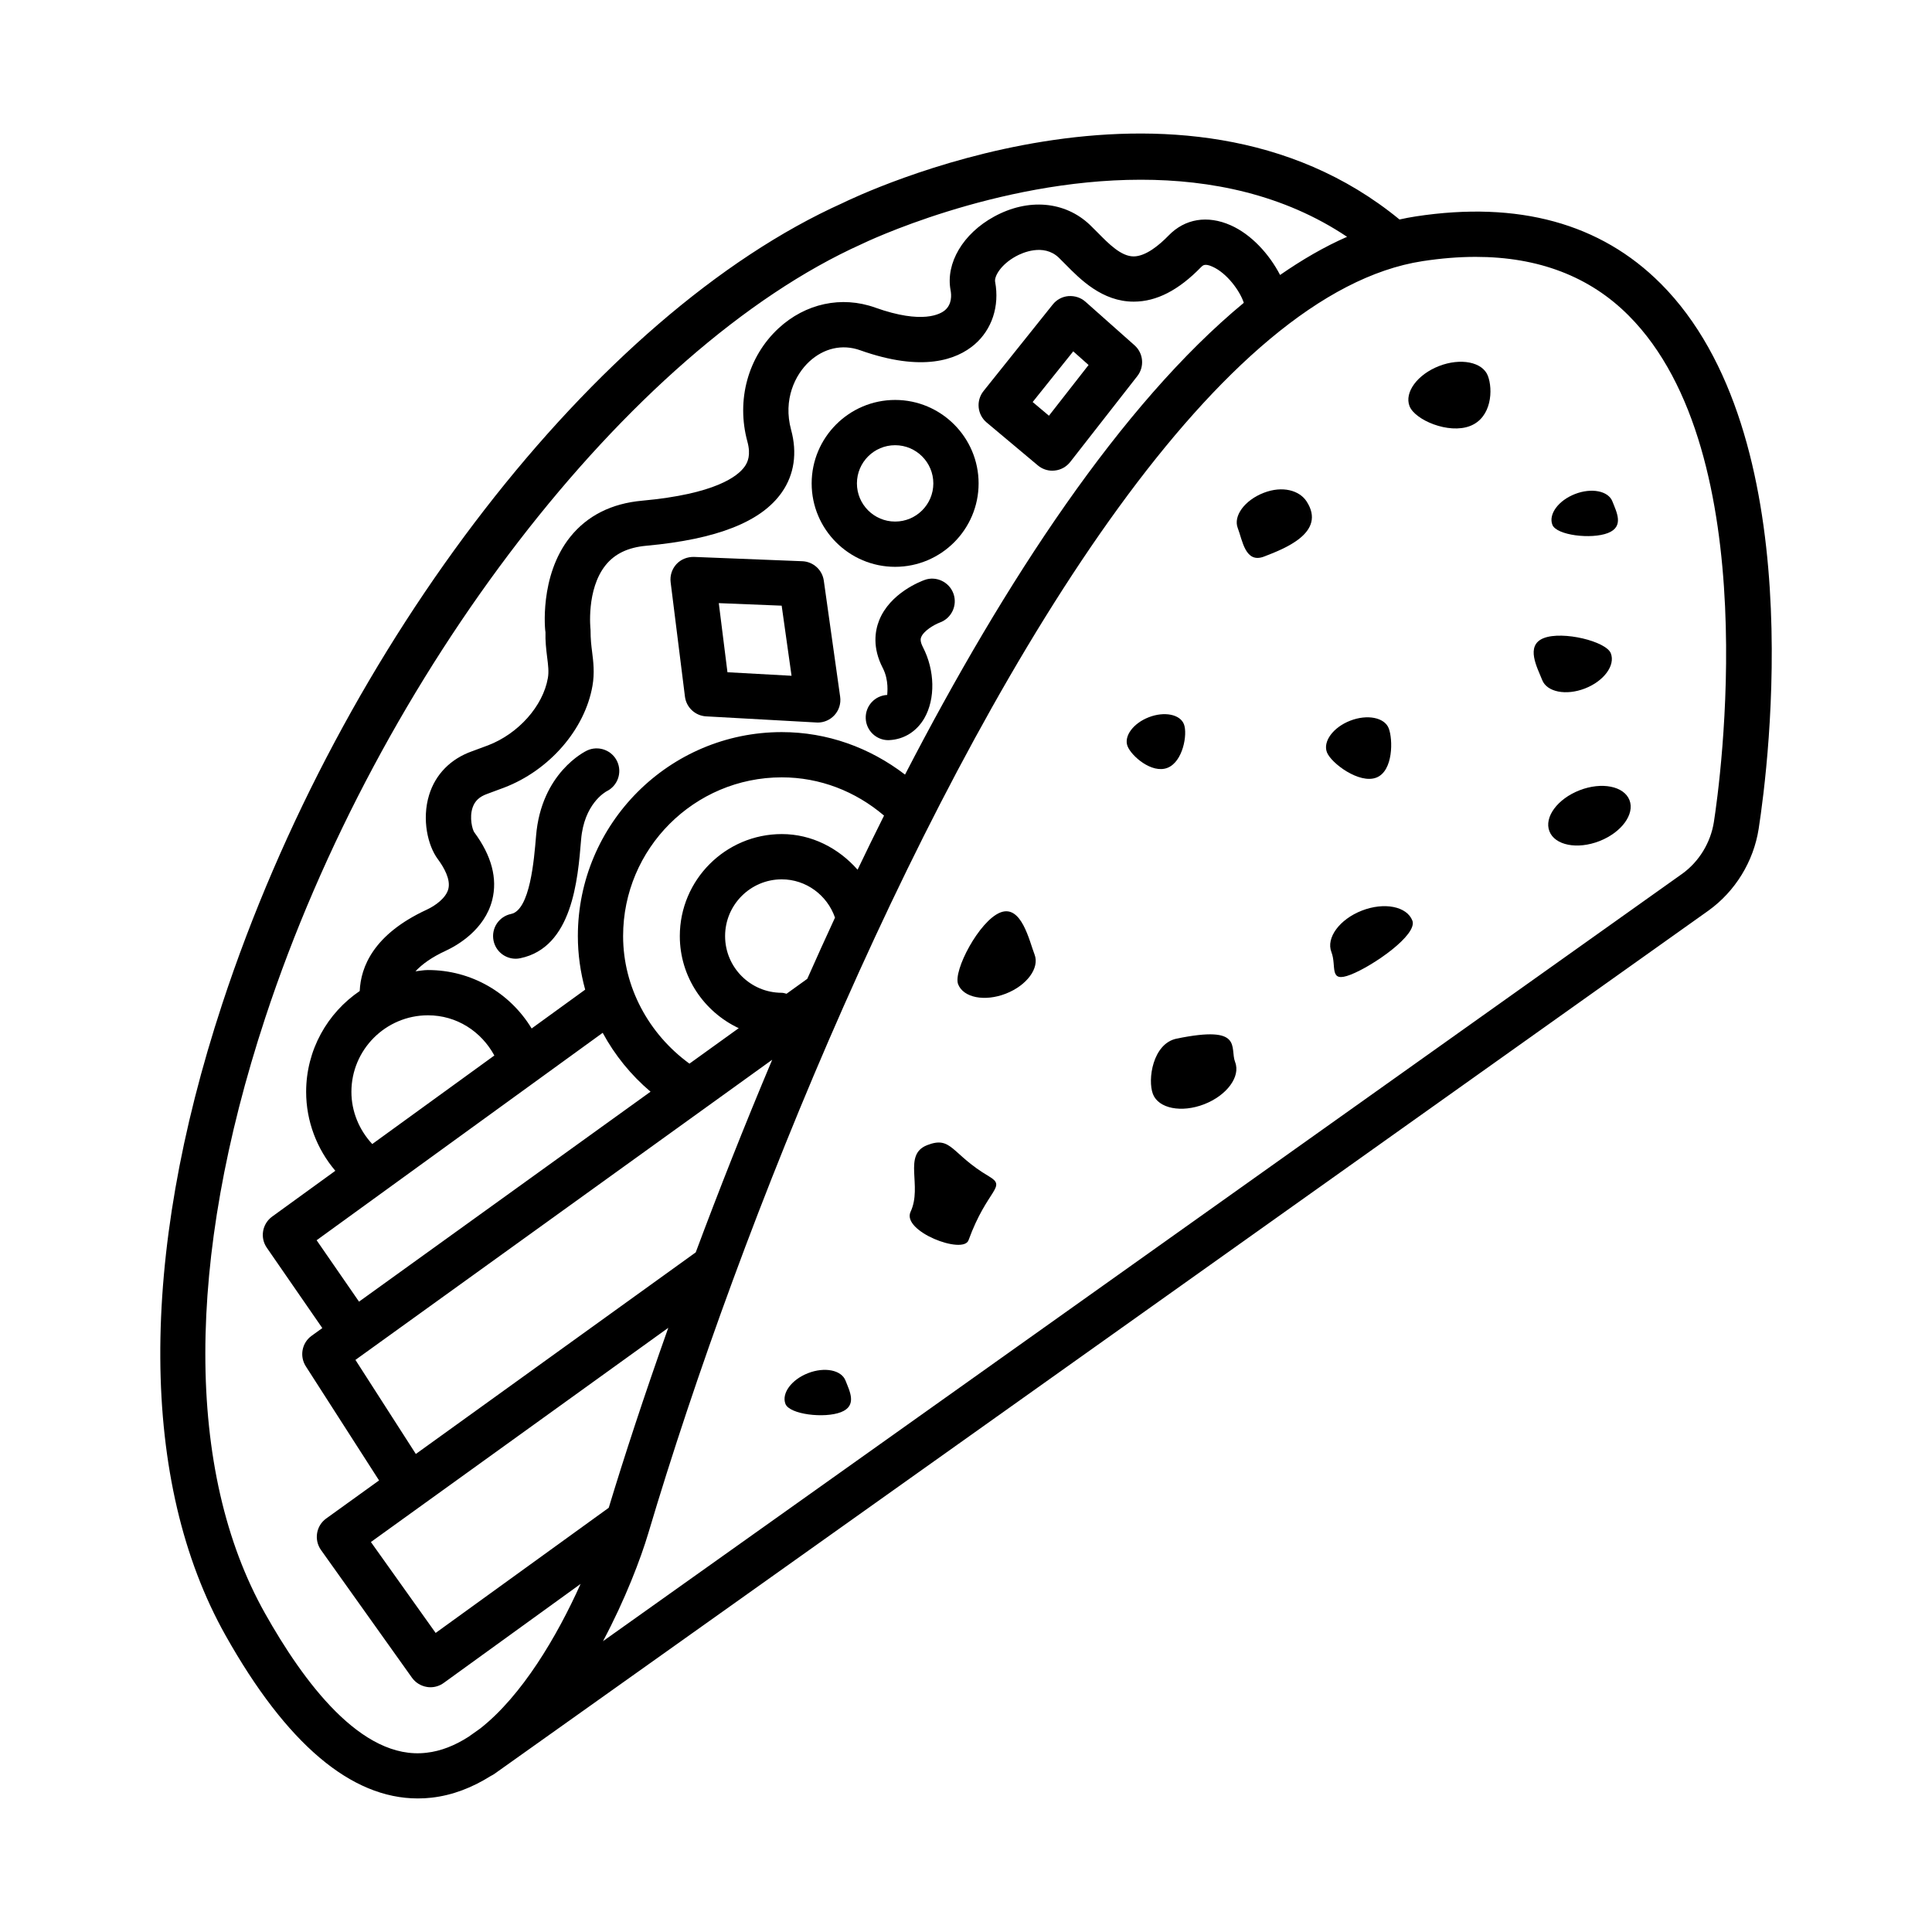 <?xml version="1.0" encoding="UTF-8"?>
<!-- Uploaded to: ICON Repo, www.svgrepo.com, Generator: ICON Repo Mixer Tools -->
<svg fill="#000000" width="800px" height="800px" version="1.1" viewBox="144 144 512 512" xmlns="http://www.w3.org/2000/svg">
 <g>
  <path d="m584.07 219.12c-15.918-15.934-37.699-21.914-64.855-17.773-1.449 0.219-2.883 0.496-4.332 0.82-58.051-47.633-144.12-6.055-147.61-4.344-65.32 29.371-132.91 116.61-164.36 212.17-22.207 67.473-21.902 126.93 0.879 167.44 16.121 28.676 33.238 43.172 50.926 43.172 1.215 0 2.441-0.059 3.656-0.203 5.574-0.629 10.824-2.691 15.711-5.766 0.336-0.16 0.672-0.352 0.98-0.57l321.7-228.75c7.094-5.106 11.938-12.992 13.297-21.652 2.652-17.145 13.859-104.63-25.98-144.54zm-312.81 382.95-3.133 2.223c-0.016 0-0.016 0.016-0.031 0.016-3.555 2.269-7.258 3.762-11.059 4.184-17.309 2.094-32.727-19.02-42.809-36.941-21.109-37.539-21.082-93.574 0.059-157.81 30.008-91.129 96.41-177.34 158.09-205.07 0.543-0.277 35.344-17.043 73.953-17.043 18.449 0 37.789 3.832 54.656 15.129-5.957 2.602-11.875 6.039-17.75 10.113-2.871-5.527-7.609-10.742-13.09-13.172-6.144-2.723-12.113-1.754-16.43 2.691-2.457 2.531-6.055 5.543-9.273 5.559h-0.016c-3.32 0-6.598-3.336-9.496-6.277l-2.137-2.121c-6.613-6.246-16.312-7.082-25.34-2.152-8.25 4.504-12.887 12.348-11.543 19.504 0.25 1.285 0.379 3.703-1.477 5.297-1.141 0.98-5.852 3.832-18.508-0.688-8.879-3.176-18.477-1.113-25.617 5.5-8.09 7.504-11.25 19.02-8.234 30.051 0.965 3.555 0.059 5.43-0.703 6.539-1.844 2.633-7.812 7.316-27.211 9.086-8.105 0.73-14.512 3.965-19.035 9.582-8.34 10.387-6.641 25.191-6.582 25.191h0.016c-0.074 2.414 0.176 4.594 0.438 6.699 0.277 2.164 0.484 3.879 0.191 5.531-1.285 7.418-7.812 14.746-15.828 17.82l-4.301 1.594c-5.648 2.004-9.684 6.117-11.352 11.602-1.961 6.438-0.336 13.387 2.297 16.941 1.637 2.211 3.453 5.367 2.809 7.93-0.613 2.383-3.367 4.402-5.734 5.5-14.117 6.531-17.477 15.188-17.75 21.551-8.562 5.812-14.199 15.621-14.199 26.727 0 7.734 2.82 15.129 7.734 20.914l-16.734 12.133c-2.648 1.918-3.277 5.59-1.418 8.266l14.703 21.285-2.824 2.035c-2.59 1.859-3.262 5.414-1.551 8.09l19.414 30.25-14.004 10.086c-2.676 1.918-3.293 5.648-1.391 8.34l24.125 33.867c0.938 1.301 2.34 2.164 3.922 2.43 0.32 0.059 0.645 0.086 0.965 0.086 1.258 0 2.488-0.395 3.512-1.141l36.277-26.238c-6.219 13.867-15.539 29.637-26.602 38.312zm-17.059-72.754-16.008-24.93 2.875-2.07c0.008-0.004 0.016-0.004 0.023-0.008 0.012-0.008 0.016-0.02 0.027-0.027l107.52-77.438c-7.43 17.625-14.215 34.848-20.262 51.047zm66.898-33.43c-6.426 18.094-11.73 34.312-15.777 47.691l-45.871 33.168-17.16-24.094zm-17.379-78.18c3.199 5.918 7.492 11.207 12.68 15.605l-77.254 55.637-11.238-16.27zm-66.594 15.652c0-11.191 9.102-20.293 20.293-20.293 7.57 0 14.094 4.231 17.59 10.652l-32.359 23.465c-3.477-3.738-5.523-8.645-5.523-13.824zm99.031-41.285c0-8.297 6.731-15.039 15.023-15.039 6.406 0 12.027 4.164 14.102 10.145-2.508 5.406-4.945 10.816-7.344 16.219l-5.496 3.957c-0.422-0.094-0.816-0.254-1.262-0.254-8.297-0.004-15.023-6.731-15.023-15.027zm15.023-27.035c-14.895 0-27.023 12.129-27.023 27.035 0 10.805 6.426 20.086 15.613 24.402l-13.059 9.402c-10.801-7.856-17.582-20.344-17.582-33.809 0-23.203 18.859-42.062 42.047-42.062 10.094 0 19.523 3.684 27.102 10.137-2.379 4.758-4.711 9.539-7.012 14.34-5.023-5.711-12.156-9.445-20.086-9.445zm0-27.023c-29.801 0-54.043 24.258-54.043 54.059 0 4.848 0.684 9.613 1.941 14.191l-14.188 10.289c-5.75-9.461-15.961-15.484-27.473-15.484-1.137 0-2.211 0.219-3.316 0.336 1.816-1.945 4.406-3.777 8.016-5.441 3.027-1.402 10.301-5.531 12.32-13.43 1.449-5.719-0.16-11.793-4.769-17.996-0.484-0.73-1.332-3.848-0.426-6.523 0.586-1.742 1.801-2.898 3.879-3.629l4.492-1.668c11.98-4.578 21.391-15.422 23.395-26.961 0.602-3.422 0.234-6.422-0.102-9.07-0.191-1.535-0.41-3.133-0.41-5.824-0.016-0.102-1.184-10.637 3.992-17.086 2.43-3.027 5.953-4.711 10.77-5.148 18.754-1.711 30.52-6.352 35.961-14.191 3.262-4.684 4.098-10.402 2.43-16.531-2.18-8.016 1.055-14.602 4.828-18.098 3.863-3.555 8.734-4.668 13.445-3 16.648 5.926 25.66 2.473 30.312-1.492 4.637-3.965 6.688-10.184 5.484-16.633-0.277-1.418 1.492-4.566 5.5-6.758 1.625-0.906 7.301-3.496 11.352 0.336l1.828 1.828c3.863 3.922 9.699 9.848 18.039 9.848h0.059c6.012-0.016 11.852-3.027 17.836-9.188 0.41-0.395 0.922-1.008 2.969-0.086 3.863 1.711 7.305 6.457 8.316 9.582-32.527 26.895-63.285 73.801-89.777 125.03-9.371-7.18-20.652-11.262-32.66-11.262zm247.02 23.805c-0.863 5.5-3.934 10.535-8.414 13.754l-285.98 203.35c5.91-11.105 9.992-21.871 11.996-28.586 12.273-41.281 30.285-91.133 51.789-139.71 0.027-0.043 0.031-0.09 0.059-0.129 42.996-97.125 99.988-189.13 153.38-197.3 4.902-0.746 9.566-1.125 14.031-1.125 16.633 0 30.227 5.195 40.523 15.523 36.512 36.57 24.152 124.34 22.613 134.23z"/>
  <path d="m356.62 292.73-28.719-1.141c-1.754-0.031-3.453 0.629-4.652 1.93-1.184 1.301-1.742 3.043-1.52 4.801l3.789 30.285c0.352 2.867 2.723 5.078 5.602 5.238l29.258 1.625c0.117 0 0.219 0.016 0.336 0.016 1.668 0 3.277-0.703 4.418-1.945 1.215-1.316 1.77-3.117 1.52-4.887l-4.332-30.766c-0.402-2.875-2.801-5.039-5.699-5.156zm-19.836 29.422-2.297-18.316 16.664 0.672 2.617 18.578z"/>
  <path d="m403.34 272.11c0-12.188-9.934-22.121-22.121-22.121s-22.121 9.934-22.121 22.121 9.934 22.105 22.121 22.105 22.121-9.918 22.121-22.105zm-32.246 0c0-5.59 4.535-10.125 10.125-10.125s10.125 4.535 10.125 10.125c0 5.574-4.535 10.109-10.125 10.109s-10.125-4.535-10.125-10.109z"/>
  <path d="m388.97 334.32c2.941-5.121 2.793-12.668-0.379-18.801-0.863-1.652-0.586-2.383-0.469-2.664 0.629-1.625 3.32-3.262 4.945-3.879 3.102-1.125 4.711-4.535 3.613-7.637-1.113-3.133-4.609-4.769-7.652-3.644-0.938 0.336-9.172 3.438-12.055 10.738-1.098 2.781-1.816 7.211 0.965 12.582 1.711 3.305 1.172 6.746 1.184 7.152-3.305 0.16-5.852 2.969-5.691 6.277 0.148 3.203 2.809 5.707 5.984 5.707 0.086 0 0.191-0.016 0.293-0.016 3.863-0.184 7.242-2.305 9.262-5.816z"/>
  <path d="m299.58 342.89c-0.496 0.234-12.156 5.894-13.52 22.66-0.527 6.363-1.609 19.617-6.613 20.656-3.25 0.672-5.324 3.832-4.652 7.082 0.586 2.836 3.07 4.785 5.867 4.785 0.395 0 0.805-0.043 1.215-0.133 13.781-2.852 15.246-20.73 16.121-31.426 0.777-9.438 6.363-12.598 6.758-12.816 2.941-1.434 4.184-4.973 2.793-7.93-1.414-3.012-5.012-4.258-7.969-2.879z"/>
  <path d="m419.04 267.34c1.082 0.906 2.441 1.402 3.848 1.402 0.203 0 0.426-0.016 0.629-0.043 1.609-0.16 3.086-0.98 4.098-2.266l17.789-22.766c1.945-2.488 1.625-6.07-0.746-8.164l-13.004-11.543c-1.23-1.098-2.809-1.594-4.492-1.492-1.637 0.133-3.144 0.938-4.168 2.223l-18.348 22.941c-2.035 2.547-1.668 6.246 0.832 8.34zm9.379-30.227 4.066 3.613-10.504 13.445-4.316-3.629z"/>
  <path d="m562.6 353.43c-5.859 2.281-9.438 7.144-7.988 10.867 1.449 3.723 7.371 4.891 13.23 2.613 5.859-2.281 9.438-7.144 7.988-10.867-1.449-3.723-7.371-4.894-13.23-2.613z"/>
  <path d="m570.11 285.26c4.394-1.711 2.281-5.586 1.195-8.379-1.086-2.793-5.527-3.668-9.922-1.957-4.394 1.711-7.074 5.359-5.988 8.152 1.086 2.789 10.32 3.894 14.715 2.184z"/>
  <path d="m358.14 507.9c-4.394 1.711-7.074 5.359-5.988 8.152 1.086 2.793 10.32 3.894 14.715 2.184 4.394-1.711 2.285-5.586 1.199-8.379-1.09-2.789-5.531-3.668-9.926-1.957z"/>
  <path d="m525.35 241.01c-5.731 2.231-9.227 6.988-7.809 10.629 1.414 3.641 10.332 7.477 16.062 5.246 5.731-2.231 6.102-9.68 4.684-13.32-1.414-3.641-7.207-4.781-12.938-2.555z"/>
  <path d="m455.81 419.25c-6.32 1.301-7.75 10.887-6.266 14.703 1.488 3.82 7.566 5.019 13.582 2.68 6.016-2.34 9.684-7.332 8.199-11.156-1.484-3.816 2.398-9.914-15.516-6.227z"/>
  <path d="m508.75 350.07c4.523-1.758 4.398-10.188 3.277-13.062-1.117-2.875-5.691-3.773-10.211-2.016-4.523 1.758-7.281 5.512-6.164 8.387 1.121 2.875 8.578 8.453 13.098 6.691z"/>
  <path d="m564.04 326.45c5.019-1.953 8.086-6.125 6.844-9.316-1.242-3.188-12.75-5.988-17.773-4.031-5.023 1.953-1.656 7.918-0.414 11.109 1.246 3.191 6.324 4.191 11.344 2.238z"/>
  <path d="m504.91 385.32c-5.922 2.305-9.539 7.223-8.074 10.988 1.465 3.762-0.832 8.297 5.09 5.992s17.824-10.574 16.363-14.34c-1.469-3.766-7.457-4.945-13.379-2.641z"/>
  <path d="m453.38 347.49c4.125-1.605 5.391-8.949 4.371-11.57-1.02-2.621-5.191-3.445-9.32-1.84-4.125 1.605-6.644 5.031-5.625 7.656 1.02 2.617 6.445 7.359 10.574 5.754z"/>
  <path d="m478.88 274.61c-5.031 1.957-8.102 6.137-6.859 9.332 1.242 3.195 1.961 9.5 6.992 7.543s16.703-6.269 11.23-14.633c-1.879-2.867-6.332-4.199-11.363-2.242z"/>
  <path d="m406.06 455.73c-10.016-5.898-9.793-10.809-16.348-8.258-6.555 2.551-1.18 10.785-4.398 17.664-2.418 5.168 13.934 11.441 15.352 7.543 4.988-13.695 10.312-14.055 5.394-16.949z"/>
  <path d="m409.12 385.81c-5.594 2.176-12.586 15.477-11.203 19.031 1.383 3.551 7.035 4.668 12.629 2.492 5.594-2.176 9.004-6.82 7.625-10.371-1.387-3.559-3.461-13.328-9.051-11.152z"/>
 </g>
</svg>